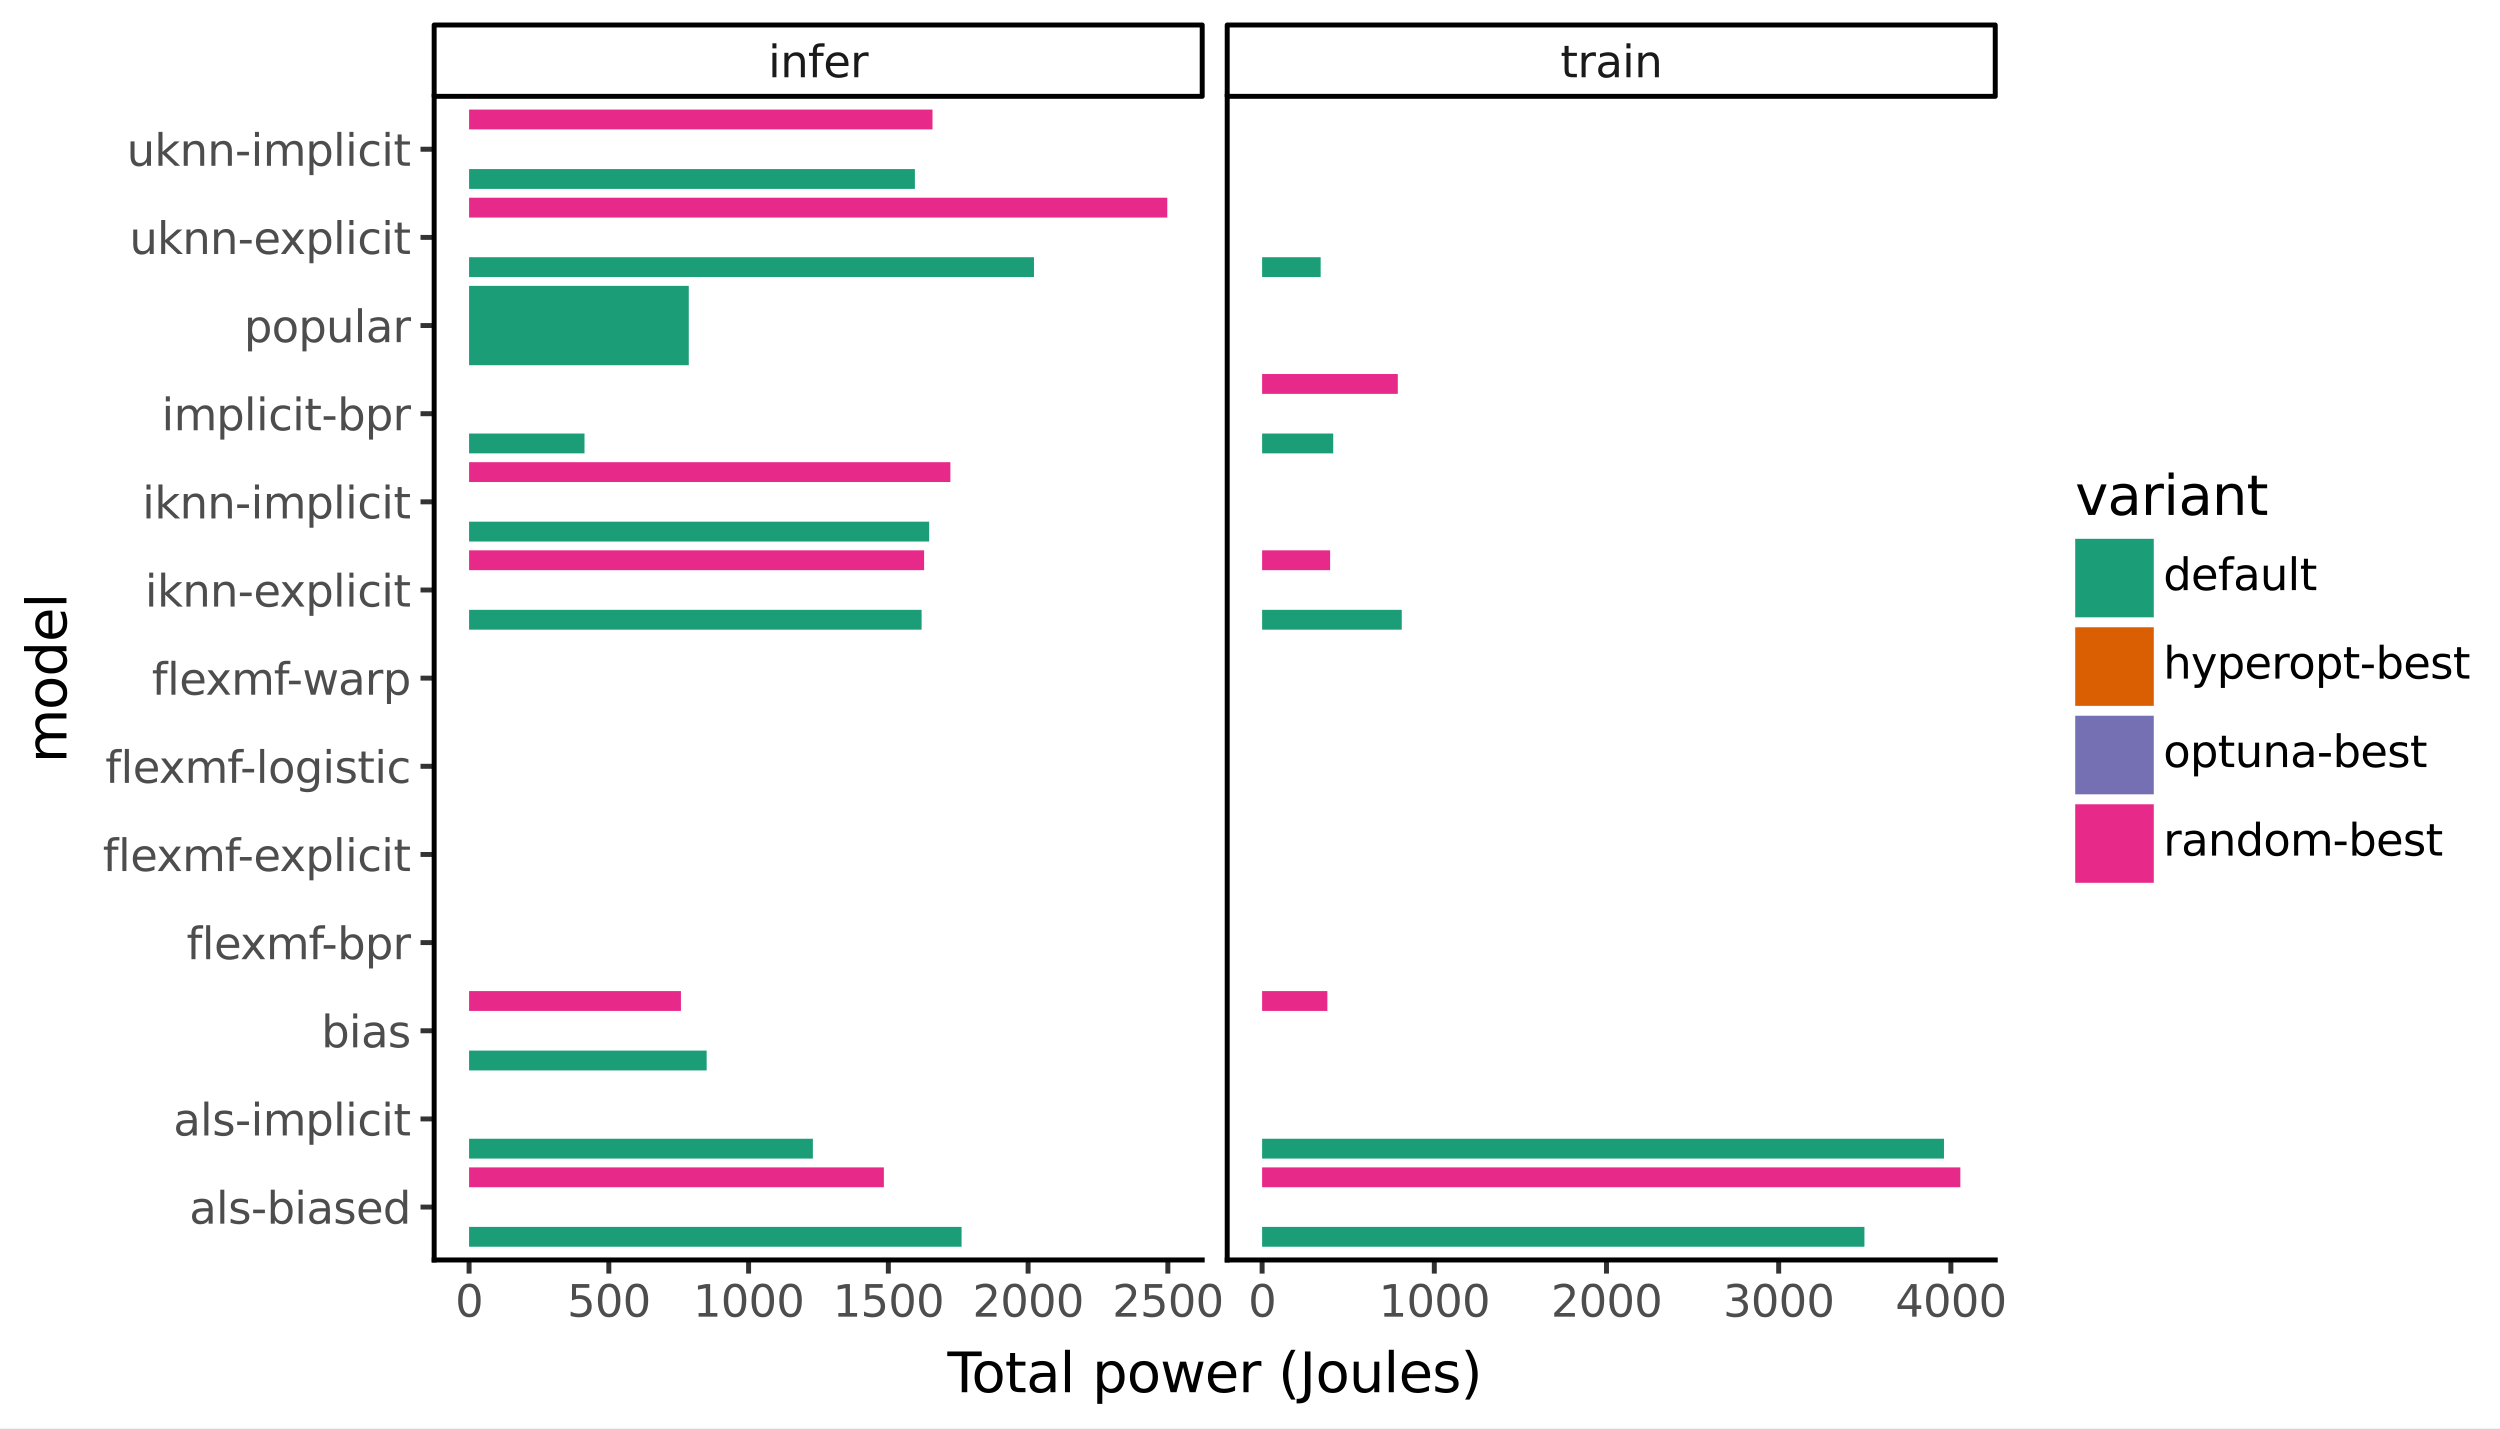 <svg xmlns:xlink="http://www.w3.org/1999/xlink" xmlns="http://www.w3.org/2000/svg" width="504pt" height="288pt" viewBox="0 0 504 288" version="1.1">
 <rect x="0" y="0" width="504" height="288" fill="#808080" stroke="none"/>
 <defs>
  <style type="text/css">*{stroke-linejoin: round; stroke-linecap: butt}</style>
 </defs>
 <g id="figure_1">
  <g id="patch_1">
   <path d="M 0 288  L 504 288  L 504 0  L 0 0  z " style="fill: #ffffff; stroke: #ffffff; stroke-linejoin: miter"/>
  </g>
  <g id="axes_1">
   <g id="patch_2">
    <path d="M 87.527 254.007  L 242.365 254.007  L 242.365 19.423  L 87.527 19.423  z " style="fill: #ffffff"/>
   </g>
   <g id="matplotlib.axis_1">
    <g id="xtick_1">
     <g id="line2d_1">
      <path d="M 94.565 254.007  " style="fill: none; stroke: #333333; stroke-width: 1.5; stroke-linecap: square"/>
      <defs>
       <path id="mb10171e3ee" d="M 0 0  L 0 2.75  " style="stroke: #333333"/>
      </defs>
      <g>
       <use xlink:href="#mb10171e3ee" x="94.565" y="254.007" style="fill: #333333; stroke: #333333"/>
      </g>
     </g>
     <g id="text_1">
      <!-- 0 -->
      <g style="fill: #4d4d4d" transform="translate(91.766 265.444) scale(0.088 -0.088)">
       <defs>
        <path id="DejaVuSans-30" d="M 2034 4250  Q 1547 4250 1301 3770  Q 1056 3291 1056 2328  Q 1056 1369 1301 889  Q 1547 409 2034 409  Q 2525 409 2770 889  Q 3016 1369 3016 2328  Q 3016 3291 2770 3770  Q 2525 4250 2034 4250  z M 2034 4750  Q 2819 4750 3233 4129  Q 3647 3509 3647 2328  Q 3647 1150 3233 529  Q 2819 -91 2034 -91  Q 1250 -91 836 529  Q 422 1150 422 2328  Q 422 3509 836 4129  Q 1250 4750 2034 4750  z " transform="scale(0.016)"/>
       </defs>
       <use xlink:href="#DejaVuSans-30"/>
      </g>
     </g>
    </g>
    <g id="xtick_2">
     <g id="line2d_2">
      <path d="M 122.74 254.007  " style="fill: none; stroke: #333333; stroke-width: 1.5; stroke-linecap: square"/>
      <g>
       <use xlink:href="#mb10171e3ee" x="122.74" y="254.007" style="fill: #333333; stroke: #333333"/>
      </g>
     </g>
     <g id="text_2">
      <!-- 500 -->
      <g style="fill: #4d4d4d" transform="translate(114.341 265.444) scale(0.088 -0.088)">
       <defs>
        <path id="DejaVuSans-35" d="M 691 4666  L 3169 4666  L 3169 4134  L 1269 4134  L 1269 2991  Q 1406 3038 1543 3061  Q 1681 3084 1819 3084  Q 2600 3084 3056 2656  Q 3513 2228 3513 1497  Q 3513 744 3044 326  Q 2575 -91 1722 -91  Q 1428 -91 1123 -41  Q 819 9 494 109  L 494 744  Q 775 591 1075 516  Q 1375 441 1709 441  Q 2250 441 2565 725  Q 2881 1009 2881 1497  Q 2881 1984 2565 2268  Q 2250 2553 1709 2553  Q 1456 2553 1204 2497  Q 953 2441 691 2322  L 691 4666  z " transform="scale(0.016)"/>
       </defs>
       <use xlink:href="#DejaVuSans-35"/>
       <use xlink:href="#DejaVuSans-30" transform="translate(63.623 0)"/>
       <use xlink:href="#DejaVuSans-30" transform="translate(127.246 0)"/>
      </g>
     </g>
    </g>
    <g id="xtick_3">
     <g id="line2d_3">
      <path d="M 150.915 254.007  " style="fill: none; stroke: #333333; stroke-width: 1.5; stroke-linecap: square"/>
      <g>
       <use xlink:href="#mb10171e3ee" x="150.915" y="254.007" style="fill: #333333; stroke: #333333"/>
      </g>
     </g>
     <g id="text_3">
      <!-- 1000 -->
      <g style="fill: #4d4d4d" transform="translate(139.717 265.444) scale(0.088 -0.088)">
       <defs>
        <path id="DejaVuSans-31" d="M 794 531  L 1825 531  L 1825 4091  L 703 3866  L 703 4441  L 1819 4666  L 2450 4666  L 2450 531  L 3481 531  L 3481 0  L 794 0  L 794 531  z " transform="scale(0.016)"/>
       </defs>
       <use xlink:href="#DejaVuSans-31"/>
       <use xlink:href="#DejaVuSans-30" transform="translate(63.623 0)"/>
       <use xlink:href="#DejaVuSans-30" transform="translate(127.246 0)"/>
       <use xlink:href="#DejaVuSans-30" transform="translate(190.869 0)"/>
      </g>
     </g>
    </g>
    <g id="xtick_4">
     <g id="line2d_4">
      <path d="M 179.089 254.007  " style="fill: none; stroke: #333333; stroke-width: 1.5; stroke-linecap: square"/>
      <g>
       <use xlink:href="#mb10171e3ee" x="179.089" y="254.007" style="fill: #333333; stroke: #333333"/>
      </g>
     </g>
     <g id="text_4">
      <!-- 1500 -->
      <g style="fill: #4d4d4d" transform="translate(167.891 265.444) scale(0.088 -0.088)">
       <use xlink:href="#DejaVuSans-31"/>
       <use xlink:href="#DejaVuSans-35" transform="translate(63.623 0)"/>
       <use xlink:href="#DejaVuSans-30" transform="translate(127.246 0)"/>
       <use xlink:href="#DejaVuSans-30" transform="translate(190.869 0)"/>
      </g>
     </g>
    </g>
    <g id="xtick_5">
     <g id="line2d_5">
      <path d="M 207.264 254.007  " style="fill: none; stroke: #333333; stroke-width: 1.5; stroke-linecap: square"/>
      <g>
       <use xlink:href="#mb10171e3ee" x="207.264" y="254.007" style="fill: #333333; stroke: #333333"/>
      </g>
     </g>
     <g id="text_5">
      <!-- 2000 -->
      <g style="fill: #4d4d4d" transform="translate(196.066 265.444) scale(0.088 -0.088)">
       <defs>
        <path id="DejaVuSans-32" d="M 1228 531  L 3431 531  L 3431 0  L 469 0  L 469 531  Q 828 903 1448 1529  Q 2069 2156 2228 2338  Q 2531 2678 2651 2914  Q 2772 3150 2772 3378  Q 2772 3750 2511 3984  Q 2250 4219 1831 4219  Q 1534 4219 1204 4116  Q 875 4013 500 3803  L 500 4441  Q 881 4594 1212 4672  Q 1544 4750 1819 4750  Q 2544 4750 2975 4387  Q 3406 4025 3406 3419  Q 3406 3131 3298 2873  Q 3191 2616 2906 2266  Q 2828 2175 2409 1742  Q 1991 1309 1228 531  z " transform="scale(0.016)"/>
       </defs>
       <use xlink:href="#DejaVuSans-32"/>
       <use xlink:href="#DejaVuSans-30" transform="translate(63.623 0)"/>
       <use xlink:href="#DejaVuSans-30" transform="translate(127.246 0)"/>
       <use xlink:href="#DejaVuSans-30" transform="translate(190.869 0)"/>
      </g>
     </g>
    </g>
    <g id="xtick_6">
     <g id="line2d_6">
      <path d="M 235.439 254.007  " style="fill: none; stroke: #333333; stroke-width: 1.5; stroke-linecap: square"/>
      <g>
       <use xlink:href="#mb10171e3ee" x="235.439" y="254.007" style="fill: #333333; stroke: #333333"/>
      </g>
     </g>
     <g id="text_6">
      <!-- 2500 -->
      <g style="fill: #4d4d4d" transform="translate(224.241 265.444) scale(0.088 -0.088)">
       <use xlink:href="#DejaVuSans-32"/>
       <use xlink:href="#DejaVuSans-35" transform="translate(63.623 0)"/>
       <use xlink:href="#DejaVuSans-30" transform="translate(127.246 0)"/>
       <use xlink:href="#DejaVuSans-30" transform="translate(190.869 0)"/>
      </g>
     </g>
    </g>
    <g id="xtick_7"/>
    <g id="xtick_8"/>
    <g id="xtick_9"/>
    <g id="xtick_10"/>
    <g id="xtick_11"/>
   </g>
   <g id="matplotlib.axis_2">
    <g id="ytick_1">
     <g id="line2d_7">
      <path d="M 87.527 243.344  " style="fill: none; stroke: #333333; stroke-width: 1.5; stroke-linecap: square"/>
      <defs>
       <path id="m02c764aebd" d="M 0 0  L -2.75 0  " style="stroke: #333333"/>
      </defs>
      <g>
       <use xlink:href="#m02c764aebd" x="87.527" y="243.344" style="fill: #333333; stroke: #333333"/>
      </g>
     </g>
     <g id="text_7">
      <!-- als-biased -->
      <g style="fill: #4d4d4d" transform="translate(38.171 246.688) scale(0.088 -0.088)">
       <defs>
        <path id="DejaVuSans-61" d="M 2194 1759  Q 1497 1759 1228 1600  Q 959 1441 959 1056  Q 959 750 1161 570  Q 1363 391 1709 391  Q 2188 391 2477 730  Q 2766 1069 2766 1631  L 2766 1759  L 2194 1759  z M 3341 1997  L 3341 0  L 2766 0  L 2766 531  Q 2569 213 2275 61  Q 1981 -91 1556 -91  Q 1019 -91 701 211  Q 384 513 384 1019  Q 384 1609 779 1909  Q 1175 2209 1959 2209  L 2766 2209  L 2766 2266  Q 2766 2663 2505 2880  Q 2244 3097 1772 3097  Q 1472 3097 1187 3025  Q 903 2953 641 2809  L 641 3341  Q 956 3463 1253 3523  Q 1550 3584 1831 3584  Q 2591 3584 2966 3190  Q 3341 2797 3341 1997  z " transform="scale(0.016)"/>
        <path id="DejaVuSans-6c" d="M 603 4863  L 1178 4863  L 1178 0  L 603 0  L 603 4863  z " transform="scale(0.016)"/>
        <path id="DejaVuSans-73" d="M 2834 3397  L 2834 2853  Q 2591 2978 2328 3040  Q 2066 3103 1784 3103  Q 1356 3103 1142 2972  Q 928 2841 928 2578  Q 928 2378 1081 2264  Q 1234 2150 1697 2047  L 1894 2003  Q 2506 1872 2764 1633  Q 3022 1394 3022 966  Q 3022 478 2636 193  Q 2250 -91 1575 -91  Q 1294 -91 989 -36  Q 684 19 347 128  L 347 722  Q 666 556 975 473  Q 1284 391 1588 391  Q 1994 391 2212 530  Q 2431 669 2431 922  Q 2431 1156 2273 1281  Q 2116 1406 1581 1522  L 1381 1569  Q 847 1681 609 1914  Q 372 2147 372 2553  Q 372 3047 722 3315  Q 1072 3584 1716 3584  Q 2034 3584 2315 3537  Q 2597 3491 2834 3397  z " transform="scale(0.016)"/>
        <path id="DejaVuSans-2d" d="M 313 2009  L 1997 2009  L 1997 1497  L 313 1497  L 313 2009  z " transform="scale(0.016)"/>
        <path id="DejaVuSans-62" d="M 3116 1747  Q 3116 2381 2855 2742  Q 2594 3103 2138 3103  Q 1681 3103 1420 2742  Q 1159 2381 1159 1747  Q 1159 1113 1420 752  Q 1681 391 2138 391  Q 2594 391 2855 752  Q 3116 1113 3116 1747  z M 1159 2969  Q 1341 3281 1617 3432  Q 1894 3584 2278 3584  Q 2916 3584 3314 3078  Q 3713 2572 3713 1747  Q 3713 922 3314 415  Q 2916 -91 2278 -91  Q 1894 -91 1617 61  Q 1341 213 1159 525  L 1159 0  L 581 0  L 581 4863  L 1159 4863  L 1159 2969  z " transform="scale(0.016)"/>
        <path id="DejaVuSans-69" d="M 603 3500  L 1178 3500  L 1178 0  L 603 0  L 603 3500  z M 603 4863  L 1178 4863  L 1178 4134  L 603 4134  L 603 4863  z " transform="scale(0.016)"/>
        <path id="DejaVuSans-65" d="M 3597 1894  L 3597 1613  L 953 1613  Q 991 1019 1311 708  Q 1631 397 2203 397  Q 2534 397 2845 478  Q 3156 559 3463 722  L 3463 178  Q 3153 47 2828 -22  Q 2503 -91 2169 -91  Q 1331 -91 842 396  Q 353 884 353 1716  Q 353 2575 817 3079  Q 1281 3584 2069 3584  Q 2775 3584 3186 3129  Q 3597 2675 3597 1894  z M 3022 2063  Q 3016 2534 2758 2815  Q 2500 3097 2075 3097  Q 1594 3097 1305 2825  Q 1016 2553 972 2059  L 3022 2063  z " transform="scale(0.016)"/>
        <path id="DejaVuSans-64" d="M 2906 2969  L 2906 4863  L 3481 4863  L 3481 0  L 2906 0  L 2906 525  Q 2725 213 2448 61  Q 2172 -91 1784 -91  Q 1150 -91 751 415  Q 353 922 353 1747  Q 353 2572 751 3078  Q 1150 3584 1784 3584  Q 2172 3584 2448 3432  Q 2725 3281 2906 2969  z M 947 1747  Q 947 1113 1208 752  Q 1469 391 1925 391  Q 2381 391 2643 752  Q 2906 1113 2906 1747  Q 2906 2381 2643 2742  Q 2381 3103 1925 3103  Q 1469 3103 1208 2742  Q 947 2381 947 1747  z " transform="scale(0.016)"/>
       </defs>
       <use xlink:href="#DejaVuSans-61"/>
       <use xlink:href="#DejaVuSans-6c" transform="translate(61.279 0)"/>
       <use xlink:href="#DejaVuSans-73" transform="translate(89.062 0)"/>
       <use xlink:href="#DejaVuSans-2d" transform="translate(141.162 0)"/>
       <use xlink:href="#DejaVuSans-62" transform="translate(177.246 0)"/>
       <use xlink:href="#DejaVuSans-69" transform="translate(240.723 0)"/>
       <use xlink:href="#DejaVuSans-61" transform="translate(268.506 0)"/>
       <use xlink:href="#DejaVuSans-73" transform="translate(329.785 0)"/>
       <use xlink:href="#DejaVuSans-65" transform="translate(381.885 0)"/>
       <use xlink:href="#DejaVuSans-64" transform="translate(443.408 0)"/>
      </g>
     </g>
    </g>
    <g id="ytick_2">
     <g id="line2d_8">
      <path d="M 87.527 225.573  " style="fill: none; stroke: #333333; stroke-width: 1.5; stroke-linecap: square"/>
      <g>
       <use xlink:href="#m02c764aebd" x="87.527" y="225.573" style="fill: #333333; stroke: #333333"/>
      </g>
     </g>
     <g id="text_8">
      <!-- als-implicit -->
      <g style="fill: #4d4d4d" transform="translate(34.954 228.916) scale(0.088 -0.088)">
       <defs>
        <path id="DejaVuSans-6d" d="M 3328 2828  Q 3544 3216 3844 3400  Q 4144 3584 4550 3584  Q 5097 3584 5394 3201  Q 5691 2819 5691 2113  L 5691 0  L 5113 0  L 5113 2094  Q 5113 2597 4934 2840  Q 4756 3084 4391 3084  Q 3944 3084 3684 2787  Q 3425 2491 3425 1978  L 3425 0  L 2847 0  L 2847 2094  Q 2847 2600 2669 2842  Q 2491 3084 2119 3084  Q 1678 3084 1418 2786  Q 1159 2488 1159 1978  L 1159 0  L 581 0  L 581 3500  L 1159 3500  L 1159 2956  Q 1356 3278 1631 3431  Q 1906 3584 2284 3584  Q 2666 3584 2933 3390  Q 3200 3197 3328 2828  z " transform="scale(0.016)"/>
        <path id="DejaVuSans-70" d="M 1159 525  L 1159 -1331  L 581 -1331  L 581 3500  L 1159 3500  L 1159 2969  Q 1341 3281 1617 3432  Q 1894 3584 2278 3584  Q 2916 3584 3314 3078  Q 3713 2572 3713 1747  Q 3713 922 3314 415  Q 2916 -91 2278 -91  Q 1894 -91 1617 61  Q 1341 213 1159 525  z M 3116 1747  Q 3116 2381 2855 2742  Q 2594 3103 2138 3103  Q 1681 3103 1420 2742  Q 1159 2381 1159 1747  Q 1159 1113 1420 752  Q 1681 391 2138 391  Q 2594 391 2855 752  Q 3116 1113 3116 1747  z " transform="scale(0.016)"/>
        <path id="DejaVuSans-63" d="M 3122 3366  L 3122 2828  Q 2878 2963 2633 3030  Q 2388 3097 2138 3097  Q 1578 3097 1268 2742  Q 959 2388 959 1747  Q 959 1106 1268 751  Q 1578 397 2138 397  Q 2388 397 2633 464  Q 2878 531 3122 666  L 3122 134  Q 2881 22 2623 -34  Q 2366 -91 2075 -91  Q 1284 -91 818 406  Q 353 903 353 1747  Q 353 2603 823 3093  Q 1294 3584 2113 3584  Q 2378 3584 2631 3529  Q 2884 3475 3122 3366  z " transform="scale(0.016)"/>
        <path id="DejaVuSans-74" d="M 1172 4494  L 1172 3500  L 2356 3500  L 2356 3053  L 1172 3053  L 1172 1153  Q 1172 725 1289 603  Q 1406 481 1766 481  L 2356 481  L 2356 0  L 1766 0  Q 1100 0 847 248  Q 594 497 594 1153  L 594 3053  L 172 3053  L 172 3500  L 594 3500  L 594 4494  L 1172 4494  z " transform="scale(0.016)"/>
       </defs>
       <use xlink:href="#DejaVuSans-61"/>
       <use xlink:href="#DejaVuSans-6c" transform="translate(61.279 0)"/>
       <use xlink:href="#DejaVuSans-73" transform="translate(89.062 0)"/>
       <use xlink:href="#DejaVuSans-2d" transform="translate(141.162 0)"/>
       <use xlink:href="#DejaVuSans-69" transform="translate(177.246 0)"/>
       <use xlink:href="#DejaVuSans-6d" transform="translate(205.029 0)"/>
       <use xlink:href="#DejaVuSans-70" transform="translate(302.441 0)"/>
       <use xlink:href="#DejaVuSans-6c" transform="translate(365.918 0)"/>
       <use xlink:href="#DejaVuSans-69" transform="translate(393.701 0)"/>
       <use xlink:href="#DejaVuSans-63" transform="translate(421.484 0)"/>
       <use xlink:href="#DejaVuSans-69" transform="translate(476.465 0)"/>
       <use xlink:href="#DejaVuSans-74" transform="translate(504.248 0)"/>
      </g>
     </g>
    </g>
    <g id="ytick_3">
     <g id="line2d_9">
      <path d="M 87.527 207.801  " style="fill: none; stroke: #333333; stroke-width: 1.5; stroke-linecap: square"/>
      <g>
       <use xlink:href="#m02c764aebd" x="87.527" y="207.801" style="fill: #333333; stroke: #333333"/>
      </g>
     </g>
     <g id="text_9">
      <!-- bias -->
      <g style="fill: #4d4d4d" transform="translate(64.769 211.145) scale(0.088 -0.088)">
       <use xlink:href="#DejaVuSans-62"/>
       <use xlink:href="#DejaVuSans-69" transform="translate(63.477 0)"/>
       <use xlink:href="#DejaVuSans-61" transform="translate(91.26 0)"/>
       <use xlink:href="#DejaVuSans-73" transform="translate(152.539 0)"/>
      </g>
     </g>
    </g>
    <g id="ytick_4">
     <g id="line2d_10">
      <path d="M 87.527 190.03  " style="fill: none; stroke: #333333; stroke-width: 1.5; stroke-linecap: square"/>
      <g>
       <use xlink:href="#m02c764aebd" x="87.527" y="190.03" style="fill: #333333; stroke: #333333"/>
      </g>
     </g>
     <g id="text_10">
      <!-- flexmf-bpr -->
      <g style="fill: #4d4d4d" transform="translate(37.614 193.373) scale(0.088 -0.088)">
       <defs>
        <path id="DejaVuSans-66" d="M 2375 4863  L 2375 4384  L 1825 4384  Q 1516 4384 1395 4259  Q 1275 4134 1275 3809  L 1275 3500  L 2222 3500  L 2222 3053  L 1275 3053  L 1275 0  L 697 0  L 697 3053  L 147 3053  L 147 3500  L 697 3500  L 697 3744  Q 697 4328 969 4595  Q 1241 4863 1831 4863  L 2375 4863  z " transform="scale(0.016)"/>
        <path id="DejaVuSans-78" d="M 3513 3500  L 2247 1797  L 3578 0  L 2900 0  L 1881 1375  L 863 0  L 184 0  L 1544 1831  L 300 3500  L 978 3500  L 1906 2253  L 2834 3500  L 3513 3500  z " transform="scale(0.016)"/>
        <path id="DejaVuSans-72" d="M 2631 2963  Q 2534 3019 2420 3045  Q 2306 3072 2169 3072  Q 1681 3072 1420 2755  Q 1159 2438 1159 1844  L 1159 0  L 581 0  L 581 3500  L 1159 3500  L 1159 2956  Q 1341 3275 1631 3429  Q 1922 3584 2338 3584  Q 2397 3584 2469 3576  Q 2541 3569 2628 3553  L 2631 2963  z " transform="scale(0.016)"/>
       </defs>
       <use xlink:href="#DejaVuSans-66"/>
       <use xlink:href="#DejaVuSans-6c" transform="translate(35.205 0)"/>
       <use xlink:href="#DejaVuSans-65" transform="translate(62.988 0)"/>
       <use xlink:href="#DejaVuSans-78" transform="translate(122.762 0)"/>
       <use xlink:href="#DejaVuSans-6d" transform="translate(181.941 0)"/>
       <use xlink:href="#DejaVuSans-66" transform="translate(279.354 0)"/>
       <use xlink:href="#DejaVuSans-2d" transform="translate(309.059 0)"/>
       <use xlink:href="#DejaVuSans-62" transform="translate(345.143 0)"/>
       <use xlink:href="#DejaVuSans-70" transform="translate(408.619 0)"/>
       <use xlink:href="#DejaVuSans-72" transform="translate(472.096 0)"/>
      </g>
     </g>
    </g>
    <g id="ytick_5">
     <g id="line2d_11">
      <path d="M 87.527 172.258  " style="fill: none; stroke: #333333; stroke-width: 1.5; stroke-linecap: square"/>
      <g>
       <use xlink:href="#m02c764aebd" x="87.527" y="172.258" style="fill: #333333; stroke: #333333"/>
      </g>
     </g>
     <g id="text_11">
      <!-- flexmf-explicit -->
      <g style="fill: #4d4d4d" transform="translate(20.726 175.602) scale(0.088 -0.088)">
       <use xlink:href="#DejaVuSans-66"/>
       <use xlink:href="#DejaVuSans-6c" transform="translate(35.205 0)"/>
       <use xlink:href="#DejaVuSans-65" transform="translate(62.988 0)"/>
       <use xlink:href="#DejaVuSans-78" transform="translate(122.762 0)"/>
       <use xlink:href="#DejaVuSans-6d" transform="translate(181.941 0)"/>
       <use xlink:href="#DejaVuSans-66" transform="translate(279.354 0)"/>
       <use xlink:href="#DejaVuSans-2d" transform="translate(309.059 0)"/>
       <use xlink:href="#DejaVuSans-65" transform="translate(345.143 0)"/>
       <use xlink:href="#DejaVuSans-78" transform="translate(404.916 0)"/>
       <use xlink:href="#DejaVuSans-70" transform="translate(464.096 0)"/>
       <use xlink:href="#DejaVuSans-6c" transform="translate(527.572 0)"/>
       <use xlink:href="#DejaVuSans-69" transform="translate(555.355 0)"/>
       <use xlink:href="#DejaVuSans-63" transform="translate(583.139 0)"/>
       <use xlink:href="#DejaVuSans-69" transform="translate(638.119 0)"/>
       <use xlink:href="#DejaVuSans-74" transform="translate(665.902 0)"/>
      </g>
     </g>
    </g>
    <g id="ytick_6">
     <g id="line2d_12">
      <path d="M 87.527 154.487  " style="fill: none; stroke: #333333; stroke-width: 1.5; stroke-linecap: square"/>
      <g>
       <use xlink:href="#m02c764aebd" x="87.527" y="154.487" style="fill: #333333; stroke: #333333"/>
      </g>
     </g>
     <g id="text_12">
      <!-- flexmf-logistic -->
      <g style="fill: #4d4d4d" transform="translate(21.226 157.83) scale(0.088 -0.088)">
       <defs>
        <path id="DejaVuSans-6f" d="M 1959 3097  Q 1497 3097 1228 2736  Q 959 2375 959 1747  Q 959 1119 1226 758  Q 1494 397 1959 397  Q 2419 397 2687 759  Q 2956 1122 2956 1747  Q 2956 2369 2687 2733  Q 2419 3097 1959 3097  z M 1959 3584  Q 2709 3584 3137 3096  Q 3566 2609 3566 1747  Q 3566 888 3137 398  Q 2709 -91 1959 -91  Q 1206 -91 779 398  Q 353 888 353 1747  Q 353 2609 779 3096  Q 1206 3584 1959 3584  z " transform="scale(0.016)"/>
        <path id="DejaVuSans-67" d="M 2906 1791  Q 2906 2416 2648 2759  Q 2391 3103 1925 3103  Q 1463 3103 1205 2759  Q 947 2416 947 1791  Q 947 1169 1205 825  Q 1463 481 1925 481  Q 2391 481 2648 825  Q 2906 1169 2906 1791  z M 3481 434  Q 3481 -459 3084 -895  Q 2688 -1331 1869 -1331  Q 1566 -1331 1297 -1286  Q 1028 -1241 775 -1147  L 775 -588  Q 1028 -725 1275 -790  Q 1522 -856 1778 -856  Q 2344 -856 2625 -561  Q 2906 -266 2906 331  L 2906 616  Q 2728 306 2450 153  Q 2172 0 1784 0  Q 1141 0 747 490  Q 353 981 353 1791  Q 353 2603 747 3093  Q 1141 3584 1784 3584  Q 2172 3584 2450 3431  Q 2728 3278 2906 2969  L 2906 3500  L 3481 3500  L 3481 434  z " transform="scale(0.016)"/>
       </defs>
       <use xlink:href="#DejaVuSans-66"/>
       <use xlink:href="#DejaVuSans-6c" transform="translate(35.205 0)"/>
       <use xlink:href="#DejaVuSans-65" transform="translate(62.988 0)"/>
       <use xlink:href="#DejaVuSans-78" transform="translate(122.762 0)"/>
       <use xlink:href="#DejaVuSans-6d" transform="translate(181.941 0)"/>
       <use xlink:href="#DejaVuSans-66" transform="translate(279.354 0)"/>
       <use xlink:href="#DejaVuSans-2d" transform="translate(309.059 0)"/>
       <use xlink:href="#DejaVuSans-6c" transform="translate(345.143 0)"/>
       <use xlink:href="#DejaVuSans-6f" transform="translate(372.926 0)"/>
       <use xlink:href="#DejaVuSans-67" transform="translate(434.107 0)"/>
       <use xlink:href="#DejaVuSans-69" transform="translate(497.584 0)"/>
       <use xlink:href="#DejaVuSans-73" transform="translate(525.367 0)"/>
       <use xlink:href="#DejaVuSans-74" transform="translate(577.467 0)"/>
       <use xlink:href="#DejaVuSans-69" transform="translate(616.676 0)"/>
       <use xlink:href="#DejaVuSans-63" transform="translate(644.459 0)"/>
      </g>
     </g>
    </g>
    <g id="ytick_7">
     <g id="line2d_13">
      <path d="M 87.527 136.715  " style="fill: none; stroke: #333333; stroke-width: 1.5; stroke-linecap: square"/>
      <g>
       <use xlink:href="#m02c764aebd" x="87.527" y="136.715" style="fill: #333333; stroke: #333333"/>
      </g>
     </g>
     <g id="text_13">
      <!-- flexmf-warp -->
      <g style="fill: #4d4d4d" transform="translate(30.611 140.059) scale(0.088 -0.088)">
       <defs>
        <path id="DejaVuSans-77" d="M 269 3500  L 844 3500  L 1563 769  L 2278 3500  L 2956 3500  L 3675 769  L 4391 3500  L 4966 3500  L 4050 0  L 3372 0  L 2619 2869  L 1863 0  L 1184 0  L 269 3500  z " transform="scale(0.016)"/>
       </defs>
       <use xlink:href="#DejaVuSans-66"/>
       <use xlink:href="#DejaVuSans-6c" transform="translate(35.205 0)"/>
       <use xlink:href="#DejaVuSans-65" transform="translate(62.988 0)"/>
       <use xlink:href="#DejaVuSans-78" transform="translate(122.762 0)"/>
       <use xlink:href="#DejaVuSans-6d" transform="translate(181.941 0)"/>
       <use xlink:href="#DejaVuSans-66" transform="translate(279.354 0)"/>
       <use xlink:href="#DejaVuSans-2d" transform="translate(309.059 0)"/>
       <use xlink:href="#DejaVuSans-77" transform="translate(345.143 0)"/>
       <use xlink:href="#DejaVuSans-61" transform="translate(426.93 0)"/>
       <use xlink:href="#DejaVuSans-72" transform="translate(488.209 0)"/>
       <use xlink:href="#DejaVuSans-70" transform="translate(529.322 0)"/>
      </g>
     </g>
    </g>
    <g id="ytick_8">
     <g id="line2d_14">
      <path d="M 87.527 118.944  " style="fill: none; stroke: #333333; stroke-width: 1.5; stroke-linecap: square"/>
      <g>
       <use xlink:href="#m02c764aebd" x="87.527" y="118.944" style="fill: #333333; stroke: #333333"/>
      </g>
     </g>
     <g id="text_14">
      <!-- iknn-explicit -->
      <g style="fill: #4d4d4d" transform="translate(29.229 122.287) scale(0.088 -0.088)">
       <defs>
        <path id="DejaVuSans-6b" d="M 581 4863  L 1159 4863  L 1159 1991  L 2875 3500  L 3609 3500  L 1753 1863  L 3688 0  L 2938 0  L 1159 1709  L 1159 0  L 581 0  L 581 4863  z " transform="scale(0.016)"/>
        <path id="DejaVuSans-6e" d="M 3513 2113  L 3513 0  L 2938 0  L 2938 2094  Q 2938 2591 2744 2837  Q 2550 3084 2163 3084  Q 1697 3084 1428 2787  Q 1159 2491 1159 1978  L 1159 0  L 581 0  L 581 3500  L 1159 3500  L 1159 2956  Q 1366 3272 1645 3428  Q 1925 3584 2291 3584  Q 2894 3584 3203 3211  Q 3513 2838 3513 2113  z " transform="scale(0.016)"/>
       </defs>
       <use xlink:href="#DejaVuSans-69"/>
       <use xlink:href="#DejaVuSans-6b" transform="translate(27.783 0)"/>
       <use xlink:href="#DejaVuSans-6e" transform="translate(85.693 0)"/>
       <use xlink:href="#DejaVuSans-6e" transform="translate(149.072 0)"/>
       <use xlink:href="#DejaVuSans-2d" transform="translate(212.451 0)"/>
       <use xlink:href="#DejaVuSans-65" transform="translate(248.535 0)"/>
       <use xlink:href="#DejaVuSans-78" transform="translate(308.309 0)"/>
       <use xlink:href="#DejaVuSans-70" transform="translate(367.488 0)"/>
       <use xlink:href="#DejaVuSans-6c" transform="translate(430.965 0)"/>
       <use xlink:href="#DejaVuSans-69" transform="translate(458.748 0)"/>
       <use xlink:href="#DejaVuSans-63" transform="translate(486.531 0)"/>
       <use xlink:href="#DejaVuSans-69" transform="translate(541.512 0)"/>
       <use xlink:href="#DejaVuSans-74" transform="translate(569.295 0)"/>
      </g>
     </g>
    </g>
    <g id="ytick_9">
     <g id="line2d_15">
      <path d="M 87.527 101.172  " style="fill: none; stroke: #333333; stroke-width: 1.5; stroke-linecap: square"/>
      <g>
       <use xlink:href="#m02c764aebd" x="87.527" y="101.172" style="fill: #333333; stroke: #333333"/>
      </g>
     </g>
     <g id="text_15">
      <!-- iknn-implicit -->
      <g style="fill: #4d4d4d" transform="translate(28.682 104.516) scale(0.088 -0.088)">
       <use xlink:href="#DejaVuSans-69"/>
       <use xlink:href="#DejaVuSans-6b" transform="translate(27.783 0)"/>
       <use xlink:href="#DejaVuSans-6e" transform="translate(85.693 0)"/>
       <use xlink:href="#DejaVuSans-6e" transform="translate(149.072 0)"/>
       <use xlink:href="#DejaVuSans-2d" transform="translate(212.451 0)"/>
       <use xlink:href="#DejaVuSans-69" transform="translate(248.535 0)"/>
       <use xlink:href="#DejaVuSans-6d" transform="translate(276.318 0)"/>
       <use xlink:href="#DejaVuSans-70" transform="translate(373.73 0)"/>
       <use xlink:href="#DejaVuSans-6c" transform="translate(437.207 0)"/>
       <use xlink:href="#DejaVuSans-69" transform="translate(464.99 0)"/>
       <use xlink:href="#DejaVuSans-63" transform="translate(492.773 0)"/>
       <use xlink:href="#DejaVuSans-69" transform="translate(547.754 0)"/>
       <use xlink:href="#DejaVuSans-74" transform="translate(575.537 0)"/>
      </g>
     </g>
    </g>
    <g id="ytick_10">
     <g id="line2d_16">
      <path d="M 87.527 83.401  " style="fill: none; stroke: #333333; stroke-width: 1.5; stroke-linecap: square"/>
      <g>
       <use xlink:href="#m02c764aebd" x="87.527" y="83.401" style="fill: #333333; stroke: #333333"/>
      </g>
     </g>
     <g id="text_16">
      <!-- implicit-bpr -->
      <g style="fill: #4d4d4d" transform="translate(32.585 86.744) scale(0.088 -0.088)">
       <use xlink:href="#DejaVuSans-69"/>
       <use xlink:href="#DejaVuSans-6d" transform="translate(27.783 0)"/>
       <use xlink:href="#DejaVuSans-70" transform="translate(125.195 0)"/>
       <use xlink:href="#DejaVuSans-6c" transform="translate(188.672 0)"/>
       <use xlink:href="#DejaVuSans-69" transform="translate(216.455 0)"/>
       <use xlink:href="#DejaVuSans-63" transform="translate(244.238 0)"/>
       <use xlink:href="#DejaVuSans-69" transform="translate(299.219 0)"/>
       <use xlink:href="#DejaVuSans-74" transform="translate(327.002 0)"/>
       <use xlink:href="#DejaVuSans-2d" transform="translate(366.211 0)"/>
       <use xlink:href="#DejaVuSans-62" transform="translate(402.295 0)"/>
       <use xlink:href="#DejaVuSans-70" transform="translate(465.771 0)"/>
       <use xlink:href="#DejaVuSans-72" transform="translate(529.248 0)"/>
      </g>
     </g>
    </g>
    <g id="ytick_11">
     <g id="line2d_17">
      <path d="M 87.527 65.629  " style="fill: none; stroke: #333333; stroke-width: 1.5; stroke-linecap: square"/>
      <g>
       <use xlink:href="#m02c764aebd" x="87.527" y="65.629" style="fill: #333333; stroke: #333333"/>
      </g>
     </g>
     <g id="text_17">
      <!-- popular -->
      <g style="fill: #4d4d4d" transform="translate(49.187 68.973) scale(0.088 -0.088)">
       <defs>
        <path id="DejaVuSans-75" d="M 544 1381  L 544 3500  L 1119 3500  L 1119 1403  Q 1119 906 1312 657  Q 1506 409 1894 409  Q 2359 409 2629 706  Q 2900 1003 2900 1516  L 2900 3500  L 3475 3500  L 3475 0  L 2900 0  L 2900 538  Q 2691 219 2414 64  Q 2138 -91 1772 -91  Q 1169 -91 856 284  Q 544 659 544 1381  z M 1991 3584  L 1991 3584  z " transform="scale(0.016)"/>
       </defs>
       <use xlink:href="#DejaVuSans-70"/>
       <use xlink:href="#DejaVuSans-6f" transform="translate(63.477 0)"/>
       <use xlink:href="#DejaVuSans-70" transform="translate(124.658 0)"/>
       <use xlink:href="#DejaVuSans-75" transform="translate(188.135 0)"/>
       <use xlink:href="#DejaVuSans-6c" transform="translate(251.514 0)"/>
       <use xlink:href="#DejaVuSans-61" transform="translate(279.297 0)"/>
       <use xlink:href="#DejaVuSans-72" transform="translate(340.576 0)"/>
      </g>
     </g>
    </g>
    <g id="ytick_12">
     <g id="line2d_18">
      <path d="M 87.527 47.858  " style="fill: none; stroke: #333333; stroke-width: 1.5; stroke-linecap: square"/>
      <g>
       <use xlink:href="#m02c764aebd" x="87.527" y="47.858" style="fill: #333333; stroke: #333333"/>
      </g>
     </g>
     <g id="text_18">
      <!-- uknn-explicit -->
      <g style="fill: #4d4d4d" transform="translate(26.097 51.201) scale(0.088 -0.088)">
       <use xlink:href="#DejaVuSans-75"/>
       <use xlink:href="#DejaVuSans-6b" transform="translate(63.379 0)"/>
       <use xlink:href="#DejaVuSans-6e" transform="translate(121.289 0)"/>
       <use xlink:href="#DejaVuSans-6e" transform="translate(184.668 0)"/>
       <use xlink:href="#DejaVuSans-2d" transform="translate(248.047 0)"/>
       <use xlink:href="#DejaVuSans-65" transform="translate(284.131 0)"/>
       <use xlink:href="#DejaVuSans-78" transform="translate(343.904 0)"/>
       <use xlink:href="#DejaVuSans-70" transform="translate(403.084 0)"/>
       <use xlink:href="#DejaVuSans-6c" transform="translate(466.561 0)"/>
       <use xlink:href="#DejaVuSans-69" transform="translate(494.344 0)"/>
       <use xlink:href="#DejaVuSans-63" transform="translate(522.127 0)"/>
       <use xlink:href="#DejaVuSans-69" transform="translate(577.107 0)"/>
       <use xlink:href="#DejaVuSans-74" transform="translate(604.891 0)"/>
      </g>
     </g>
    </g>
    <g id="ytick_13">
     <g id="line2d_19">
      <path d="M 87.527 30.086  " style="fill: none; stroke: #333333; stroke-width: 1.5; stroke-linecap: square"/>
      <g>
       <use xlink:href="#m02c764aebd" x="87.527" y="30.086" style="fill: #333333; stroke: #333333"/>
      </g>
     </g>
     <g id="text_19">
      <!-- uknn-implicit -->
      <g style="fill: #4d4d4d" transform="translate(25.549 33.43) scale(0.088 -0.088)">
       <use xlink:href="#DejaVuSans-75"/>
       <use xlink:href="#DejaVuSans-6b" transform="translate(63.379 0)"/>
       <use xlink:href="#DejaVuSans-6e" transform="translate(121.289 0)"/>
       <use xlink:href="#DejaVuSans-6e" transform="translate(184.668 0)"/>
       <use xlink:href="#DejaVuSans-2d" transform="translate(248.047 0)"/>
       <use xlink:href="#DejaVuSans-69" transform="translate(284.131 0)"/>
       <use xlink:href="#DejaVuSans-6d" transform="translate(311.914 0)"/>
       <use xlink:href="#DejaVuSans-70" transform="translate(409.326 0)"/>
       <use xlink:href="#DejaVuSans-6c" transform="translate(472.803 0)"/>
       <use xlink:href="#DejaVuSans-69" transform="translate(500.586 0)"/>
       <use xlink:href="#DejaVuSans-63" transform="translate(528.369 0)"/>
       <use xlink:href="#DejaVuSans-69" transform="translate(583.35 0)"/>
       <use xlink:href="#DejaVuSans-74" transform="translate(611.133 0)"/>
      </g>
     </g>
    </g>
   </g>
   <g id="PolyCollection_1">
    <path d="M 94.565 239.346  L 94.565 235.347  L 178.188 235.347  L 178.188 239.346  z " clip-path="url(#p7a158dbc5f)" style="fill: #e7298a"/>
    <path d="M 94.565 243.344  L 94.565 239.346  L 94.565 239.346  L 94.565 243.344  z " clip-path="url(#p7a158dbc5f)" style="fill: #7570b3"/>
    <path d="M 94.565 247.343  L 94.565 243.344  L 94.565 243.344  L 94.565 247.343  z " clip-path="url(#p7a158dbc5f)" style="fill: #d95f02"/>
    <path d="M 94.565 251.342  L 94.565 247.343  L 193.853 247.343  L 193.853 251.342  z " clip-path="url(#p7a158dbc5f)" style="fill: #1b9e77"/>
    <path d="M 94.565 221.574  L 94.565 217.576  L 94.565 217.576  L 94.565 221.574  z " clip-path="url(#p7a158dbc5f)" style="fill: #e7298a"/>
    <path d="M 94.565 225.573  L 94.565 221.574  L 94.565 221.574  L 94.565 225.573  z " clip-path="url(#p7a158dbc5f)" style="fill: #7570b3"/>
    <path d="M 94.565 229.571  L 94.565 225.573  L 94.565 225.573  L 94.565 229.571  z " clip-path="url(#p7a158dbc5f)" style="fill: #d95f02"/>
    <path d="M 94.565 233.57  L 94.565 229.571  L 163.875 229.571  L 163.875 233.57  z " clip-path="url(#p7a158dbc5f)" style="fill: #1b9e77"/>
    <path d="M 94.565 203.803  L 94.565 199.804  L 137.278 199.804  L 137.278 203.803  z " clip-path="url(#p7a158dbc5f)" style="fill: #e7298a"/>
    <path d="M 94.565 207.801  L 94.565 203.803  L 94.565 203.803  L 94.565 207.801  z " clip-path="url(#p7a158dbc5f)" style="fill: #7570b3"/>
    <path d="M 94.565 211.8  L 94.565 207.801  L 94.565 207.801  L 94.565 211.8  z " clip-path="url(#p7a158dbc5f)" style="fill: #d95f02"/>
    <path d="M 94.565 215.799  L 94.565 211.8  L 142.462 211.8  L 142.462 215.799  z " clip-path="url(#p7a158dbc5f)" style="fill: #1b9e77"/>
    <path d="M 94.565 186.031  L 94.565 182.033  L 94.565 182.033  L 94.565 186.031  z " clip-path="url(#p7a158dbc5f)" style="fill: #e7298a"/>
    <path d="M 94.565 190.03  L 94.565 186.031  L 94.565 186.031  L 94.565 190.03  z " clip-path="url(#p7a158dbc5f)" style="fill: #7570b3"/>
    <path d="M 94.565 194.028  L 94.565 190.03  L 94.565 190.03  L 94.565 194.028  z " clip-path="url(#p7a158dbc5f)" style="fill: #d95f02"/>
    <path d="M 94.565 198.027  L 94.565 194.028  L 94.565 194.028  L 94.565 198.027  z " clip-path="url(#p7a158dbc5f)" style="fill: #1b9e77"/>
    <path d="M 94.565 168.26  L 94.565 164.261  L 94.565 164.261  L 94.565 168.26  z " clip-path="url(#p7a158dbc5f)" style="fill: #e7298a"/>
    <path d="M 94.565 172.258  L 94.565 168.26  L 94.565 168.26  L 94.565 172.258  z " clip-path="url(#p7a158dbc5f)" style="fill: #7570b3"/>
    <path d="M 94.565 176.257  L 94.565 172.258  L 94.565 172.258  L 94.565 176.257  z " clip-path="url(#p7a158dbc5f)" style="fill: #d95f02"/>
    <path d="M 94.565 180.256  L 94.565 176.257  L 94.565 176.257  L 94.565 180.256  z " clip-path="url(#p7a158dbc5f)" style="fill: #1b9e77"/>
    <path d="M 94.565 150.488  L 94.565 146.49  L 94.565 146.49  L 94.565 150.488  z " clip-path="url(#p7a158dbc5f)" style="fill: #e7298a"/>
    <path d="M 94.565 154.487  L 94.565 150.488  L 94.565 150.488  L 94.565 154.487  z " clip-path="url(#p7a158dbc5f)" style="fill: #7570b3"/>
    <path d="M 94.565 158.485  L 94.565 154.487  L 94.565 154.487  L 94.565 158.485  z " clip-path="url(#p7a158dbc5f)" style="fill: #d95f02"/>
    <path d="M 94.565 162.484  L 94.565 158.485  L 94.565 158.485  L 94.565 162.484  z " clip-path="url(#p7a158dbc5f)" style="fill: #1b9e77"/>
    <path d="M 94.565 132.717  L 94.565 128.718  L 94.565 128.718  L 94.565 132.717  z " clip-path="url(#p7a158dbc5f)" style="fill: #e7298a"/>
    <path d="M 94.565 136.715  L 94.565 132.717  L 94.565 132.717  L 94.565 136.715  z " clip-path="url(#p7a158dbc5f)" style="fill: #7570b3"/>
    <path d="M 94.565 140.714  L 94.565 136.715  L 94.565 136.715  L 94.565 140.714  z " clip-path="url(#p7a158dbc5f)" style="fill: #d95f02"/>
    <path d="M 94.565 144.713  L 94.565 140.714  L 94.565 140.714  L 94.565 144.713  z " clip-path="url(#p7a158dbc5f)" style="fill: #1b9e77"/>
    <path d="M 94.565 114.945  L 94.565 110.947  L 186.302 110.947  L 186.302 114.945  z " clip-path="url(#p7a158dbc5f)" style="fill: #e7298a"/>
    <path d="M 94.565 118.944  L 94.565 114.945  L 94.565 114.945  L 94.565 118.944  z " clip-path="url(#p7a158dbc5f)" style="fill: #7570b3"/>
    <path d="M 94.565 122.942  L 94.565 118.944  L 94.565 118.944  L 94.565 122.942  z " clip-path="url(#p7a158dbc5f)" style="fill: #d95f02"/>
    <path d="M 94.565 126.941  L 94.565 122.942  L 185.795 122.942  L 185.795 126.941  z " clip-path="url(#p7a158dbc5f)" style="fill: #1b9e77"/>
    <path d="M 94.565 97.174  L 94.565 93.175  L 191.599 93.175  L 191.599 97.174  z " clip-path="url(#p7a158dbc5f)" style="fill: #e7298a"/>
    <path d="M 94.565 101.172  L 94.565 97.174  L 94.565 97.174  L 94.565 101.172  z " clip-path="url(#p7a158dbc5f)" style="fill: #7570b3"/>
    <path d="M 94.565 105.171  L 94.565 101.172  L 94.565 101.172  L 94.565 105.171  z " clip-path="url(#p7a158dbc5f)" style="fill: #d95f02"/>
    <path d="M 94.565 109.17  L 94.565 105.171  L 187.317 105.171  L 187.317 109.17  z " clip-path="url(#p7a158dbc5f)" style="fill: #1b9e77"/>
    <path d="M 94.565 79.402  L 94.565 75.404  L 94.565 75.404  L 94.565 79.402  z " clip-path="url(#p7a158dbc5f)" style="fill: #e7298a"/>
    <path d="M 94.565 83.401  L 94.565 79.402  L 94.565 79.402  L 94.565 83.401  z " clip-path="url(#p7a158dbc5f)" style="fill: #7570b3"/>
    <path d="M 94.565 87.399  L 94.565 83.401  L 94.565 83.401  L 94.565 87.399  z " clip-path="url(#p7a158dbc5f)" style="fill: #d95f02"/>
    <path d="M 94.565 91.398  L 94.565 87.399  L 117.837 87.399  L 117.837 91.398  z " clip-path="url(#p7a158dbc5f)" style="fill: #1b9e77"/>
    <path d="M 94.565 73.627  L 94.565 57.632  L 138.856 57.632  L 138.856 73.627  z " clip-path="url(#p7a158dbc5f)" style="fill: #1b9e77"/>
    <path d="M 94.565 43.859  L 94.565 39.861  L 235.326 39.861  L 235.326 43.859  z " clip-path="url(#p7a158dbc5f)" style="fill: #e7298a"/>
    <path d="M 94.565 47.858  L 94.565 43.859  L 94.565 43.859  L 94.565 47.858  z " clip-path="url(#p7a158dbc5f)" style="fill: #7570b3"/>
    <path d="M 94.565 51.856  L 94.565 47.858  L 94.565 47.858  L 94.565 51.856  z " clip-path="url(#p7a158dbc5f)" style="fill: #d95f02"/>
    <path d="M 94.565 55.855  L 94.565 51.856  L 208.448 51.856  L 208.448 55.855  z " clip-path="url(#p7a158dbc5f)" style="fill: #1b9e77"/>
    <path d="M 94.565 26.088  L 94.565 22.089  L 187.993 22.089  L 187.993 26.088  z " clip-path="url(#p7a158dbc5f)" style="fill: #e7298a"/>
    <path d="M 94.565 30.086  L 94.565 26.088  L 94.565 26.088  L 94.565 30.086  z " clip-path="url(#p7a158dbc5f)" style="fill: #7570b3"/>
    <path d="M 94.565 34.085  L 94.565 30.086  L 94.565 30.086  L 94.565 34.085  z " clip-path="url(#p7a158dbc5f)" style="fill: #d95f02"/>
    <path d="M 94.565 38.083  L 94.565 34.085  L 184.443 34.085  L 184.443 38.083  z " clip-path="url(#p7a158dbc5f)" style="fill: #1b9e77"/>
   </g>
   <g id="patch_3">
    <path d="M 87.527 254.007  L 87.527 19.423  " style="fill: none; stroke: #000000; stroke-linejoin: miter; stroke-linecap: square"/>
   </g>
   <g id="patch_4">
    <path d="M 87.527 254.007  L 242.365 254.007  " style="fill: none; stroke: #000000; stroke-linejoin: miter; stroke-linecap: square"/>
   </g>
  </g>
  <g id="axes_2">
   <g id="patch_5">
    <path d="M 247.405 254.007  L 402.242 254.007  L 402.242 19.423  L 247.405 19.423  z " style="fill: #ffffff"/>
   </g>
   <g id="matplotlib.axis_3">
    <g id="xtick_12">
     <g id="line2d_20">
      <path d="M 254.443 254.007  " style="fill: none; stroke: #333333; stroke-width: 1.5; stroke-linecap: square"/>
      <g>
       <use xlink:href="#mb10171e3ee" x="254.443" y="254.007" style="fill: #333333; stroke: #333333"/>
      </g>
     </g>
     <g id="text_20">
      <!-- 0 -->
      <g style="fill: #4d4d4d" transform="translate(251.643 265.444) scale(0.088 -0.088)">
       <use xlink:href="#DejaVuSans-30"/>
      </g>
     </g>
    </g>
    <g id="xtick_13">
     <g id="line2d_21">
      <path d="M 289.156 254.007  " style="fill: none; stroke: #333333; stroke-width: 1.5; stroke-linecap: square"/>
      <g>
       <use xlink:href="#mb10171e3ee" x="289.156" y="254.007" style="fill: #333333; stroke: #333333"/>
      </g>
     </g>
     <g id="text_21">
      <!-- 1000 -->
      <g style="fill: #4d4d4d" transform="translate(277.958 265.444) scale(0.088 -0.088)">
       <use xlink:href="#DejaVuSans-31"/>
       <use xlink:href="#DejaVuSans-30" transform="translate(63.623 0)"/>
       <use xlink:href="#DejaVuSans-30" transform="translate(127.246 0)"/>
       <use xlink:href="#DejaVuSans-30" transform="translate(190.869 0)"/>
      </g>
     </g>
    </g>
    <g id="xtick_14">
     <g id="line2d_22">
      <path d="M 323.869 254.007  " style="fill: none; stroke: #333333; stroke-width: 1.5; stroke-linecap: square"/>
      <g>
       <use xlink:href="#mb10171e3ee" x="323.869" y="254.007" style="fill: #333333; stroke: #333333"/>
      </g>
     </g>
     <g id="text_22">
      <!-- 2000 -->
      <g style="fill: #4d4d4d" transform="translate(312.671 265.444) scale(0.088 -0.088)">
       <use xlink:href="#DejaVuSans-32"/>
       <use xlink:href="#DejaVuSans-30" transform="translate(63.623 0)"/>
       <use xlink:href="#DejaVuSans-30" transform="translate(127.246 0)"/>
       <use xlink:href="#DejaVuSans-30" transform="translate(190.869 0)"/>
      </g>
     </g>
    </g>
    <g id="xtick_15">
     <g id="line2d_23">
      <path d="M 358.582 254.007  " style="fill: none; stroke: #333333; stroke-width: 1.5; stroke-linecap: square"/>
      <g>
       <use xlink:href="#mb10171e3ee" x="358.582" y="254.007" style="fill: #333333; stroke: #333333"/>
      </g>
     </g>
     <g id="text_23">
      <!-- 3000 -->
      <g style="fill: #4d4d4d" transform="translate(347.384 265.444) scale(0.088 -0.088)">
       <defs>
        <path id="DejaVuSans-33" d="M 2597 2516  Q 3050 2419 3304 2112  Q 3559 1806 3559 1356  Q 3559 666 3084 287  Q 2609 -91 1734 -91  Q 1441 -91 1130 -33  Q 819 25 488 141  L 488 750  Q 750 597 1062 519  Q 1375 441 1716 441  Q 2309 441 2620 675  Q 2931 909 2931 1356  Q 2931 1769 2642 2001  Q 2353 2234 1838 2234  L 1294 2234  L 1294 2753  L 1863 2753  Q 2328 2753 2575 2939  Q 2822 3125 2822 3475  Q 2822 3834 2567 4026  Q 2313 4219 1838 4219  Q 1578 4219 1281 4162  Q 984 4106 628 3988  L 628 4550  Q 988 4650 1302 4700  Q 1616 4750 1894 4750  Q 2613 4750 3031 4423  Q 3450 4097 3450 3541  Q 3450 3153 3228 2886  Q 3006 2619 2597 2516  z " transform="scale(0.016)"/>
       </defs>
       <use xlink:href="#DejaVuSans-33"/>
       <use xlink:href="#DejaVuSans-30" transform="translate(63.623 0)"/>
       <use xlink:href="#DejaVuSans-30" transform="translate(127.246 0)"/>
       <use xlink:href="#DejaVuSans-30" transform="translate(190.869 0)"/>
      </g>
     </g>
    </g>
    <g id="xtick_16">
     <g id="line2d_24">
      <path d="M 393.295 254.007  " style="fill: none; stroke: #333333; stroke-width: 1.5; stroke-linecap: square"/>
      <g>
       <use xlink:href="#mb10171e3ee" x="393.295" y="254.007" style="fill: #333333; stroke: #333333"/>
      </g>
     </g>
     <g id="text_24">
      <!-- 4000 -->
      <g style="fill: #4d4d4d" transform="translate(382.097 265.444) scale(0.088 -0.088)">
       <defs>
        <path id="DejaVuSans-34" d="M 2419 4116  L 825 1625  L 2419 1625  L 2419 4116  z M 2253 4666  L 3047 4666  L 3047 1625  L 3713 1625  L 3713 1100  L 3047 1100  L 3047 0  L 2419 0  L 2419 1100  L 313 1100  L 313 1709  L 2253 4666  z " transform="scale(0.016)"/>
       </defs>
       <use xlink:href="#DejaVuSans-34"/>
       <use xlink:href="#DejaVuSans-30" transform="translate(63.623 0)"/>
       <use xlink:href="#DejaVuSans-30" transform="translate(127.246 0)"/>
       <use xlink:href="#DejaVuSans-30" transform="translate(190.869 0)"/>
      </g>
     </g>
    </g>
    <g id="xtick_17"/>
    <g id="xtick_18"/>
    <g id="xtick_19"/>
    <g id="xtick_20"/>
   </g>
   <g id="matplotlib.axis_4">
    <g id="ytick_14"/>
    <g id="ytick_15"/>
    <g id="ytick_16"/>
    <g id="ytick_17"/>
    <g id="ytick_18"/>
    <g id="ytick_19"/>
    <g id="ytick_20"/>
    <g id="ytick_21"/>
    <g id="ytick_22"/>
    <g id="ytick_23"/>
    <g id="ytick_24"/>
    <g id="ytick_25"/>
    <g id="ytick_26"/>
   </g>
   <g id="PolyCollection_2">
    <path d="M 254.443 239.346  L 254.443 235.347  L 395.204 235.347  L 395.204 239.346  z " clip-path="url(#p0f83ca4237)" style="fill: #e7298a"/>
    <path d="M 254.443 243.344  L 254.443 239.346  L 254.443 239.346  L 254.443 243.344  z " clip-path="url(#p0f83ca4237)" style="fill: #7570b3"/>
    <path d="M 254.443 247.343  L 254.443 243.344  L 254.443 243.344  L 254.443 247.343  z " clip-path="url(#p0f83ca4237)" style="fill: #d95f02"/>
    <path d="M 254.443 251.342  L 254.443 247.343  L 375.869 247.343  L 375.869 251.342  z " clip-path="url(#p0f83ca4237)" style="fill: #1b9e77"/>
    <path d="M 254.443 221.574  L 254.443 217.576  L 254.443 217.576  L 254.443 221.574  z " clip-path="url(#p0f83ca4237)" style="fill: #e7298a"/>
    <path d="M 254.443 225.573  L 254.443 221.574  L 254.443 221.574  L 254.443 225.573  z " clip-path="url(#p0f83ca4237)" style="fill: #7570b3"/>
    <path d="M 254.443 229.571  L 254.443 225.573  L 254.443 225.573  L 254.443 229.571  z " clip-path="url(#p0f83ca4237)" style="fill: #d95f02"/>
    <path d="M 254.443 233.57  L 254.443 229.571  L 391.906 229.571  L 391.906 233.57  z " clip-path="url(#p0f83ca4237)" style="fill: #1b9e77"/>
    <path d="M 254.443 203.803  L 254.443 199.804  L 267.599 199.804  L 267.599 203.803  z " clip-path="url(#p0f83ca4237)" style="fill: #e7298a"/>
    <path d="M 254.443 207.801  L 254.443 203.803  L 254.443 203.803  L 254.443 207.801  z " clip-path="url(#p0f83ca4237)" style="fill: #7570b3"/>
    <path d="M 254.443 211.8  L 254.443 207.801  L 254.443 207.801  L 254.443 211.8  z " clip-path="url(#p0f83ca4237)" style="fill: #d95f02"/>
    <path d="M 254.443 215.799  L 254.443 211.8  L 254.443 211.8  L 254.443 215.799  z " clip-path="url(#p0f83ca4237)" style="fill: #1b9e77"/>
    <path d="M 254.443 186.031  L 254.443 182.033  L 254.443 182.033  L 254.443 186.031  z " clip-path="url(#p0f83ca4237)" style="fill: #e7298a"/>
    <path d="M 254.443 190.03  L 254.443 186.031  L 254.443 186.031  L 254.443 190.03  z " clip-path="url(#p0f83ca4237)" style="fill: #7570b3"/>
    <path d="M 254.443 194.028  L 254.443 190.03  L 254.443 190.03  L 254.443 194.028  z " clip-path="url(#p0f83ca4237)" style="fill: #d95f02"/>
    <path d="M 254.443 198.027  L 254.443 194.028  L 254.443 194.028  L 254.443 198.027  z " clip-path="url(#p0f83ca4237)" style="fill: #1b9e77"/>
    <path d="M 254.443 168.26  L 254.443 164.261  L 254.443 164.261  L 254.443 168.26  z " clip-path="url(#p0f83ca4237)" style="fill: #e7298a"/>
    <path d="M 254.443 172.258  L 254.443 168.26  L 254.443 168.26  L 254.443 172.258  z " clip-path="url(#p0f83ca4237)" style="fill: #7570b3"/>
    <path d="M 254.443 176.257  L 254.443 172.258  L 254.443 172.258  L 254.443 176.257  z " clip-path="url(#p0f83ca4237)" style="fill: #d95f02"/>
    <path d="M 254.443 180.256  L 254.443 176.257  L 254.443 176.257  L 254.443 180.256  z " clip-path="url(#p0f83ca4237)" style="fill: #1b9e77"/>
    <path d="M 254.443 150.488  L 254.443 146.49  L 254.443 146.49  L 254.443 150.488  z " clip-path="url(#p0f83ca4237)" style="fill: #e7298a"/>
    <path d="M 254.443 154.487  L 254.443 150.488  L 254.443 150.488  L 254.443 154.487  z " clip-path="url(#p0f83ca4237)" style="fill: #7570b3"/>
    <path d="M 254.443 158.485  L 254.443 154.487  L 254.443 154.487  L 254.443 158.485  z " clip-path="url(#p0f83ca4237)" style="fill: #d95f02"/>
    <path d="M 254.443 162.484  L 254.443 158.485  L 254.443 158.485  L 254.443 162.484  z " clip-path="url(#p0f83ca4237)" style="fill: #1b9e77"/>
    <path d="M 254.443 132.717  L 254.443 128.718  L 254.443 128.718  L 254.443 132.717  z " clip-path="url(#p0f83ca4237)" style="fill: #e7298a"/>
    <path d="M 254.443 136.715  L 254.443 132.717  L 254.443 132.717  L 254.443 136.715  z " clip-path="url(#p0f83ca4237)" style="fill: #7570b3"/>
    <path d="M 254.443 140.714  L 254.443 136.715  L 254.443 136.715  L 254.443 140.714  z " clip-path="url(#p0f83ca4237)" style="fill: #d95f02"/>
    <path d="M 254.443 144.713  L 254.443 140.714  L 254.443 140.714  L 254.443 144.713  z " clip-path="url(#p0f83ca4237)" style="fill: #1b9e77"/>
    <path d="M 254.443 114.945  L 254.443 110.947  L 268.154 110.947  L 268.154 114.945  z " clip-path="url(#p0f83ca4237)" style="fill: #e7298a"/>
    <path d="M 254.443 118.944  L 254.443 114.945  L 254.443 114.945  L 254.443 118.944  z " clip-path="url(#p0f83ca4237)" style="fill: #7570b3"/>
    <path d="M 254.443 122.942  L 254.443 118.944  L 254.443 118.944  L 254.443 122.942  z " clip-path="url(#p0f83ca4237)" style="fill: #d95f02"/>
    <path d="M 254.443 126.941  L 254.443 122.942  L 282.595 122.942  L 282.595 126.941  z " clip-path="url(#p0f83ca4237)" style="fill: #1b9e77"/>
    <path d="M 254.443 97.174  L 254.443 93.175  L 254.443 93.175  L 254.443 97.174  z " clip-path="url(#p0f83ca4237)" style="fill: #e7298a"/>
    <path d="M 254.443 101.172  L 254.443 97.174  L 254.443 97.174  L 254.443 101.172  z " clip-path="url(#p0f83ca4237)" style="fill: #7570b3"/>
    <path d="M 254.443 105.171  L 254.443 101.172  L 254.443 101.172  L 254.443 105.171  z " clip-path="url(#p0f83ca4237)" style="fill: #d95f02"/>
    <path d="M 254.443 109.17  L 254.443 105.171  L 254.443 105.171  L 254.443 109.17  z " clip-path="url(#p0f83ca4237)" style="fill: #1b9e77"/>
    <path d="M 254.443 79.402  L 254.443 75.404  L 281.796 75.404  L 281.796 79.402  z " clip-path="url(#p0f83ca4237)" style="fill: #e7298a"/>
    <path d="M 254.443 83.401  L 254.443 79.402  L 254.443 79.402  L 254.443 83.401  z " clip-path="url(#p0f83ca4237)" style="fill: #7570b3"/>
    <path d="M 254.443 87.399  L 254.443 83.401  L 254.443 83.401  L 254.443 87.399  z " clip-path="url(#p0f83ca4237)" style="fill: #d95f02"/>
    <path d="M 254.443 91.398  L 254.443 87.399  L 268.779 87.399  L 268.779 91.398  z " clip-path="url(#p0f83ca4237)" style="fill: #1b9e77"/>
    <path d="M 254.443 73.627  L 254.443 57.632  L 254.443 57.632  L 254.443 73.627  z " clip-path="url(#p0f83ca4237)" style="fill: #1b9e77"/>
    <path d="M 254.443 43.859  L 254.443 39.861  L 254.443 39.861  L 254.443 43.859  z " clip-path="url(#p0f83ca4237)" style="fill: #e7298a"/>
    <path d="M 254.443 47.858  L 254.443 43.859  L 254.443 43.859  L 254.443 47.858  z " clip-path="url(#p0f83ca4237)" style="fill: #7570b3"/>
    <path d="M 254.443 51.856  L 254.443 47.858  L 254.443 47.858  L 254.443 51.856  z " clip-path="url(#p0f83ca4237)" style="fill: #d95f02"/>
    <path d="M 254.443 55.855  L 254.443 51.856  L 266.245 51.856  L 266.245 55.855  z " clip-path="url(#p0f83ca4237)" style="fill: #1b9e77"/>
    <path d="M 254.443 26.088  L 254.443 22.089  L 254.443 22.089  L 254.443 26.088  z " clip-path="url(#p0f83ca4237)" style="fill: #e7298a"/>
    <path d="M 254.443 30.086  L 254.443 26.088  L 254.443 26.088  L 254.443 30.086  z " clip-path="url(#p0f83ca4237)" style="fill: #7570b3"/>
    <path d="M 254.443 34.085  L 254.443 30.086  L 254.443 30.086  L 254.443 34.085  z " clip-path="url(#p0f83ca4237)" style="fill: #d95f02"/>
    <path d="M 254.443 38.083  L 254.443 34.085  L 254.443 34.085  L 254.443 38.083  z " clip-path="url(#p0f83ca4237)" style="fill: #1b9e77"/>
   </g>
   <g id="patch_6">
    <path d="M 247.405 254.007  L 247.405 19.423  " style="fill: none; stroke: #000000; stroke-linejoin: miter; stroke-linecap: square"/>
   </g>
   <g id="patch_7">
    <path d="M 247.405 254.007  L 402.242 254.007  " style="fill: none; stroke: #000000; stroke-linejoin: miter; stroke-linecap: square"/>
   </g>
  </g>
  <g id="text_25">
   <!-- Total power (Joules) -->
   <g transform="translate(191.002 280.672) scale(0.11 -0.11)">
    <defs>
     <path id="DejaVuSans-54" d="M -19 4666  L 3928 4666  L 3928 4134  L 2272 4134  L 2272 0  L 1638 0  L 1638 4134  L -19 4134  L -19 4666  z " transform="scale(0.016)"/>
     <path id="DejaVuSans-20" transform="scale(0.016)"/>
     <path id="DejaVuSans-28" d="M 1984 4856  Q 1566 4138 1362 3434  Q 1159 2731 1159 2009  Q 1159 1288 1364 580  Q 1569 -128 1984 -844  L 1484 -844  Q 1016 -109 783 600  Q 550 1309 550 2009  Q 550 2706 781 3412  Q 1013 4119 1484 4856  L 1984 4856  z " transform="scale(0.016)"/>
     <path id="DejaVuSans-4a" d="M 628 4666  L 1259 4666  L 1259 325  Q 1259 -519 939 -900  Q 619 -1281 -91 -1281  L -331 -1281  L -331 -750  L -134 -750  Q 284 -750 456 -515  Q 628 -281 628 325  L 628 4666  z " transform="scale(0.016)"/>
     <path id="DejaVuSans-29" d="M 513 4856  L 1013 4856  Q 1481 4119 1714 3412  Q 1947 2706 1947 2009  Q 1947 1309 1714 600  Q 1481 -109 1013 -844  L 513 -844  Q 928 -128 1133 580  Q 1338 1288 1338 2009  Q 1338 2731 1133 3434  Q 928 4138 513 4856  z " transform="scale(0.016)"/>
    </defs>
    <use xlink:href="#DejaVuSans-54"/>
    <use xlink:href="#DejaVuSans-6f" transform="translate(44.084 0)"/>
    <use xlink:href="#DejaVuSans-74" transform="translate(105.266 0)"/>
    <use xlink:href="#DejaVuSans-61" transform="translate(144.475 0)"/>
    <use xlink:href="#DejaVuSans-6c" transform="translate(205.754 0)"/>
    <use xlink:href="#DejaVuSans-20" transform="translate(233.537 0)"/>
    <use xlink:href="#DejaVuSans-70" transform="translate(265.324 0)"/>
    <use xlink:href="#DejaVuSans-6f" transform="translate(328.801 0)"/>
    <use xlink:href="#DejaVuSans-77" transform="translate(389.982 0)"/>
    <use xlink:href="#DejaVuSans-65" transform="translate(471.77 0)"/>
    <use xlink:href="#DejaVuSans-72" transform="translate(533.293 0)"/>
    <use xlink:href="#DejaVuSans-20" transform="translate(574.406 0)"/>
    <use xlink:href="#DejaVuSans-28" transform="translate(606.193 0)"/>
    <use xlink:href="#DejaVuSans-4a" transform="translate(645.207 0)"/>
    <use xlink:href="#DejaVuSans-6f" transform="translate(674.699 0)"/>
    <use xlink:href="#DejaVuSans-75" transform="translate(735.881 0)"/>
    <use xlink:href="#DejaVuSans-6c" transform="translate(799.26 0)"/>
    <use xlink:href="#DejaVuSans-65" transform="translate(827.043 0)"/>
    <use xlink:href="#DejaVuSans-73" transform="translate(888.566 0)"/>
    <use xlink:href="#DejaVuSans-29" transform="translate(940.666 0)"/>
   </g>
  </g>
  <g id="text_26">
   <!-- model -->
   <g transform="translate(13.398 153.842) rotate(-90) scale(0.11 -0.11)">
    <use xlink:href="#DejaVuSans-6d"/>
    <use xlink:href="#DejaVuSans-6f" transform="translate(97.412 0)"/>
    <use xlink:href="#DejaVuSans-64" transform="translate(158.594 0)"/>
    <use xlink:href="#DejaVuSans-65" transform="translate(222.07 0)"/>
    <use xlink:href="#DejaVuSans-6c" transform="translate(283.594 0)"/>
   </g>
  </g>
  <g id="patch_8">
   <path d="M 87.527 19.423  L 242.365 19.423  L 242.365 5.04  L 87.527 5.04  L 87.527 19.423  z " style="fill: none; stroke: #000000; stroke-linejoin: miter"/>
  </g>
  <g id="text_27">
   <!-- infer -->
   <g style="fill: #1a1a1a" transform="translate(154.87 15.575) scale(0.088 -0.088)">
    <use xlink:href="#DejaVuSans-69"/>
    <use xlink:href="#DejaVuSans-6e" transform="translate(27.783 0)"/>
    <use xlink:href="#DejaVuSans-66" transform="translate(91.162 0)"/>
    <use xlink:href="#DejaVuSans-65" transform="translate(126.367 0)"/>
    <use xlink:href="#DejaVuSans-72" transform="translate(187.891 0)"/>
   </g>
  </g>
  <g id="patch_9">
   <path d="M 247.405 19.423  L 402.242 19.423  L 402.242 5.04  L 247.405 5.04  L 247.405 19.423  z " style="fill: none; stroke: #000000; stroke-linejoin: miter"/>
  </g>
  <g id="text_28">
   <!-- train -->
   <g style="fill: #1a1a1a" transform="translate(314.582 15.575) scale(0.088 -0.088)">
    <use xlink:href="#DejaVuSans-74"/>
    <use xlink:href="#DejaVuSans-72" transform="translate(39.209 0)"/>
    <use xlink:href="#DejaVuSans-61" transform="translate(80.322 0)"/>
    <use xlink:href="#DejaVuSans-69" transform="translate(141.602 0)"/>
    <use xlink:href="#DejaVuSans-6e" transform="translate(169.385 0)"/>
   </g>
  </g>
  <g id="patch_10">
   <path d="M 417.362 178.978  L 498.96 178.978  L 498.96 94.452  L 417.362 94.452  z " style="fill: #ffffff"/>
  </g>
  <g id="text_29">
   <!-- variant -->
   <g transform="translate(418.362 103.811) scale(0.11 -0.11)">
    <defs>
     <path id="DejaVuSans-76" d="M 191 3500  L 800 3500  L 1894 563  L 2988 3500  L 3597 3500  L 2284 0  L 1503 0  L 191 3500  z " transform="scale(0.016)"/>
    </defs>
    <use xlink:href="#DejaVuSans-76"/>
    <use xlink:href="#DejaVuSans-61" transform="translate(59.18 0)"/>
    <use xlink:href="#DejaVuSans-72" transform="translate(120.459 0)"/>
    <use xlink:href="#DejaVuSans-69" transform="translate(161.572 0)"/>
    <use xlink:href="#DejaVuSans-61" transform="translate(189.355 0)"/>
    <use xlink:href="#DejaVuSans-6e" transform="translate(250.635 0)"/>
    <use xlink:href="#DejaVuSans-74" transform="translate(314.014 0)"/>
   </g>
  </g>
  <g id="patch_11">
   <path d="M 418.362 124.458  L 434.202 124.458  L 434.202 108.618  L 418.362 108.618  z " clip-path="url(#p2b6ebf1a2d)" style="fill: #1b9e77"/>
  </g>
  <g id="text_30">
   <!-- default -->
   <g transform="translate(436.122 118.967) scale(0.088 -0.088)">
    <use xlink:href="#DejaVuSans-64"/>
    <use xlink:href="#DejaVuSans-65" transform="translate(63.477 0)"/>
    <use xlink:href="#DejaVuSans-66" transform="translate(125 0)"/>
    <use xlink:href="#DejaVuSans-61" transform="translate(160.205 0)"/>
    <use xlink:href="#DejaVuSans-75" transform="translate(221.484 0)"/>
    <use xlink:href="#DejaVuSans-6c" transform="translate(284.863 0)"/>
    <use xlink:href="#DejaVuSans-74" transform="translate(312.646 0)"/>
   </g>
  </g>
  <g id="patch_12">
   <path d="M 418.362 142.298  L 434.202 142.298  L 434.202 126.458  L 418.362 126.458  z " clip-path="url(#peefbcf93d1)" style="fill: #d95f02"/>
  </g>
  <g id="text_31">
   <!-- hyperopt-best -->
   <g transform="translate(436.122 136.807) scale(0.088 -0.088)">
    <defs>
     <path id="DejaVuSans-68" d="M 3513 2113  L 3513 0  L 2938 0  L 2938 2094  Q 2938 2591 2744 2837  Q 2550 3084 2163 3084  Q 1697 3084 1428 2787  Q 1159 2491 1159 1978  L 1159 0  L 581 0  L 581 4863  L 1159 4863  L 1159 2956  Q 1366 3272 1645 3428  Q 1925 3584 2291 3584  Q 2894 3584 3203 3211  Q 3513 2838 3513 2113  z " transform="scale(0.016)"/>
     <path id="DejaVuSans-79" d="M 2059 -325  Q 1816 -950 1584 -1140  Q 1353 -1331 966 -1331  L 506 -1331  L 506 -850  L 844 -850  Q 1081 -850 1212 -737  Q 1344 -625 1503 -206  L 1606 56  L 191 3500  L 800 3500  L 1894 763  L 2988 3500  L 3597 3500  L 2059 -325  z " transform="scale(0.016)"/>
    </defs>
    <use xlink:href="#DejaVuSans-68"/>
    <use xlink:href="#DejaVuSans-79" transform="translate(63.379 0)"/>
    <use xlink:href="#DejaVuSans-70" transform="translate(122.559 0)"/>
    <use xlink:href="#DejaVuSans-65" transform="translate(186.035 0)"/>
    <use xlink:href="#DejaVuSans-72" transform="translate(247.559 0)"/>
    <use xlink:href="#DejaVuSans-6f" transform="translate(286.422 0)"/>
    <use xlink:href="#DejaVuSans-70" transform="translate(347.604 0)"/>
    <use xlink:href="#DejaVuSans-74" transform="translate(411.08 0)"/>
    <use xlink:href="#DejaVuSans-2d" transform="translate(450.289 0)"/>
    <use xlink:href="#DejaVuSans-62" transform="translate(486.373 0)"/>
    <use xlink:href="#DejaVuSans-65" transform="translate(549.85 0)"/>
    <use xlink:href="#DejaVuSans-73" transform="translate(611.373 0)"/>
    <use xlink:href="#DejaVuSans-74" transform="translate(663.473 0)"/>
   </g>
  </g>
  <g id="patch_13">
   <path d="M 418.362 160.138  L 434.202 160.138  L 434.202 144.298  L 418.362 144.298  z " clip-path="url(#p2ebe4de157)" style="fill: #7570b3"/>
  </g>
  <g id="text_32">
   <!-- optuna-best -->
   <g transform="translate(436.122 154.647) scale(0.088 -0.088)">
    <use xlink:href="#DejaVuSans-6f"/>
    <use xlink:href="#DejaVuSans-70" transform="translate(61.182 0)"/>
    <use xlink:href="#DejaVuSans-74" transform="translate(124.658 0)"/>
    <use xlink:href="#DejaVuSans-75" transform="translate(163.867 0)"/>
    <use xlink:href="#DejaVuSans-6e" transform="translate(227.246 0)"/>
    <use xlink:href="#DejaVuSans-61" transform="translate(290.625 0)"/>
    <use xlink:href="#DejaVuSans-2d" transform="translate(351.904 0)"/>
    <use xlink:href="#DejaVuSans-62" transform="translate(387.988 0)"/>
    <use xlink:href="#DejaVuSans-65" transform="translate(451.465 0)"/>
    <use xlink:href="#DejaVuSans-73" transform="translate(512.988 0)"/>
    <use xlink:href="#DejaVuSans-74" transform="translate(565.088 0)"/>
   </g>
  </g>
  <g id="patch_14">
   <path d="M 418.362 177.978  L 434.202 177.978  L 434.202 162.138  L 418.362 162.138  z " clip-path="url(#p048be17cf4)" style="fill: #e7298a"/>
  </g>
  <g id="text_33">
   <!-- random-best -->
   <g transform="translate(436.122 172.487) scale(0.088 -0.088)">
    <use xlink:href="#DejaVuSans-72"/>
    <use xlink:href="#DejaVuSans-61" transform="translate(41.113 0)"/>
    <use xlink:href="#DejaVuSans-6e" transform="translate(102.393 0)"/>
    <use xlink:href="#DejaVuSans-64" transform="translate(165.771 0)"/>
    <use xlink:href="#DejaVuSans-6f" transform="translate(229.248 0)"/>
    <use xlink:href="#DejaVuSans-6d" transform="translate(290.43 0)"/>
    <use xlink:href="#DejaVuSans-2d" transform="translate(387.842 0)"/>
    <use xlink:href="#DejaVuSans-62" transform="translate(423.926 0)"/>
    <use xlink:href="#DejaVuSans-65" transform="translate(487.402 0)"/>
    <use xlink:href="#DejaVuSans-73" transform="translate(548.926 0)"/>
    <use xlink:href="#DejaVuSans-74" transform="translate(601.025 0)"/>
   </g>
  </g>
 </g>
 <defs>
  <clipPath id="p7a158dbc5f">
   <rect x="87.527" y="19.423" width="154.838" height="234.584"/>
  </clipPath>
  <clipPath id="p0f83ca4237">
   <rect x="247.405" y="19.423" width="154.838" height="234.584"/>
  </clipPath>
  <clipPath id="p2b6ebf1a2d">
   <path d="M 418.362 124.458  L 418.362 108.618  L 434.202 108.618  L 434.202 124.458  "/>
  </clipPath>
  <clipPath id="peefbcf93d1">
   <path d="M 418.362 142.298  L 418.362 126.458  L 434.202 126.458  L 434.202 142.298  "/>
  </clipPath>
  <clipPath id="p2ebe4de157">
   <path d="M 418.362 160.138  L 418.362 144.298  L 434.202 144.298  L 434.202 160.138  "/>
  </clipPath>
  <clipPath id="p048be17cf4">
   <path d="M 418.362 177.978  L 418.362 162.138  L 434.202 162.138  L 434.202 177.978  "/>
  </clipPath>
 </defs>
</svg>